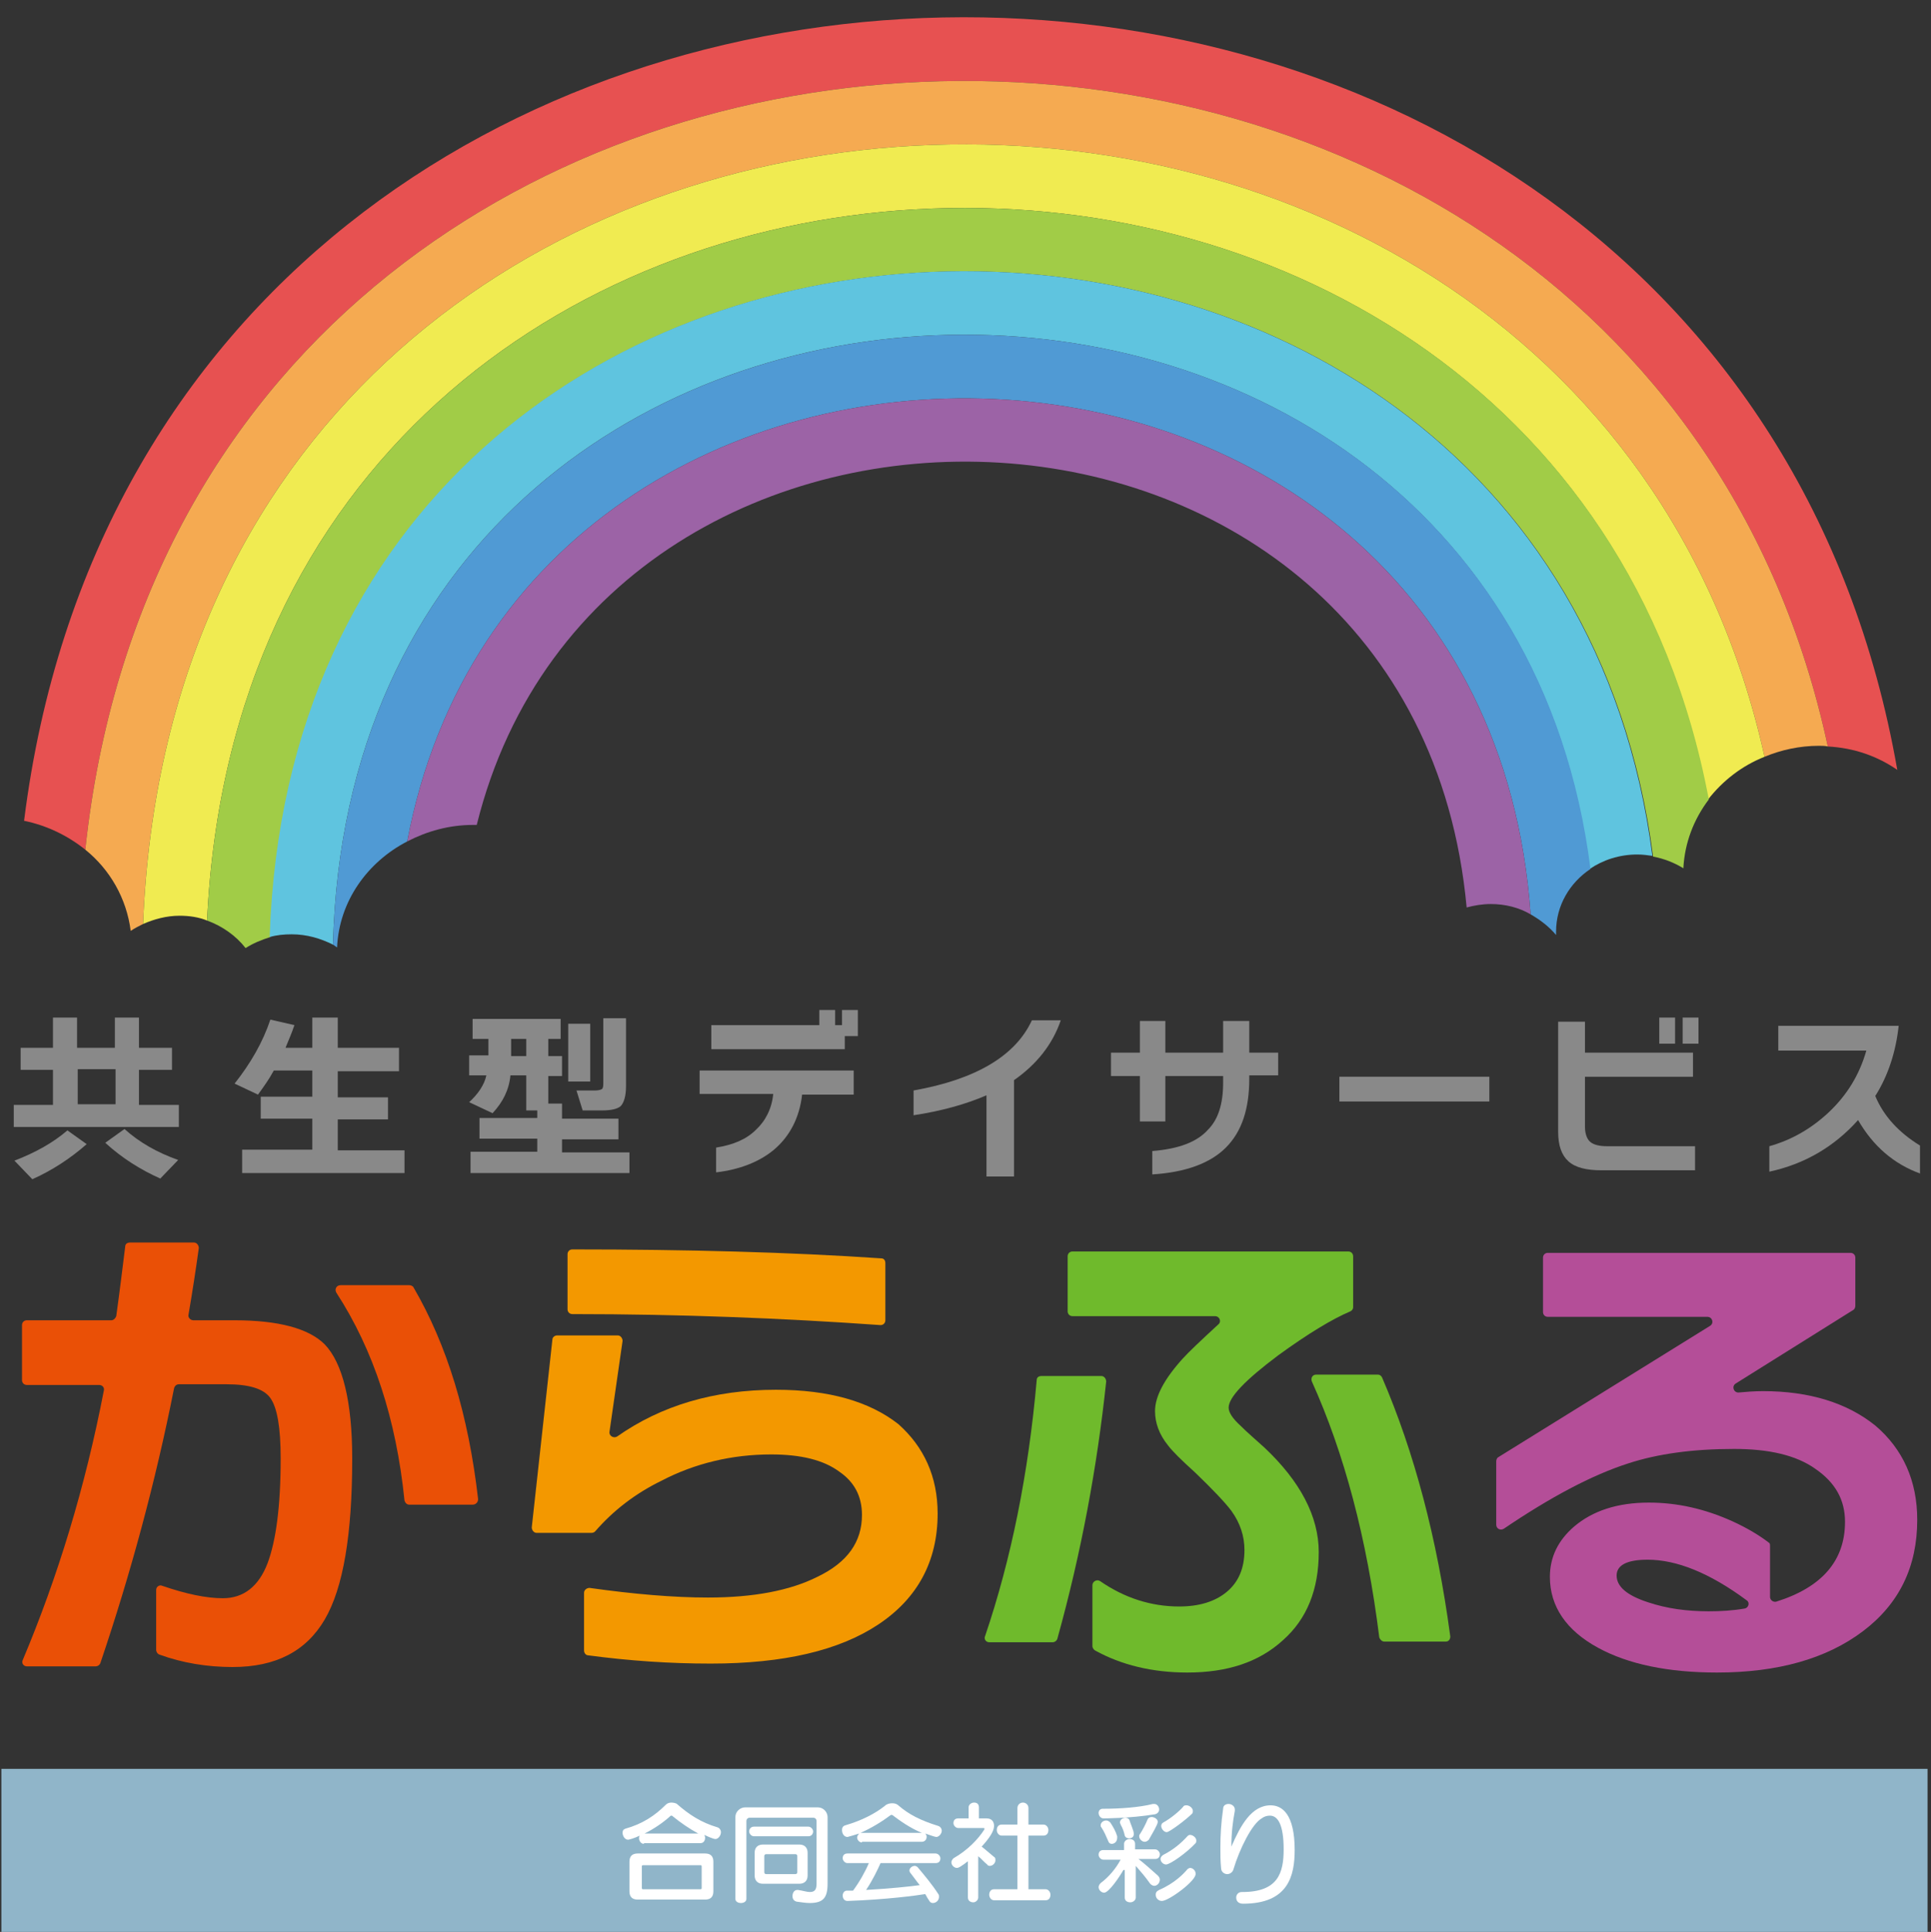 <?xml version="1.0" encoding="utf-8"?>
<!-- Generator: Adobe Illustrator 28.3.0, SVG Export Plug-In . SVG Version: 6.00 Build 0)  -->
<svg version="1.1" id="レイヤー_1" xmlns="http://www.w3.org/2000/svg" xmlns:xlink="http://www.w3.org/1999/xlink" x="0px"
	 y="0px" viewBox="0 0 280.7 280.8" style="enable-background:new 0 0 280.7 280.8;" xml:space="preserve">
<rect x="0" y="0" width="280.7" height="280.8" fill="#333333" stroke="none"/>
<style type="text/css">
	.st0{fill:#898989;}
	.st1{fill:#EA5006;}
	.st2{fill:#F39800;}
	.st3{fill:#6FBA2C;}
	.st4{fill:#B44E98;}
	.st5{fill:#E75151;}
	.st6{fill:#F5AA51;}
	.st7{fill:#F0EB51;}
	.st8{fill:#A1CC47;}
	.st9{fill:#5FC4DF;}
	.st10{fill:#509AD4;}
	.st11{fill:#9C63A6;}
	.st12{fill:#90B5C9;}
	.st13{fill:#FFFFFF;}
</style>
<g>
	<g>
		<path class="st0" d="M26.1,163.8H2v-3.2h5.7v-5.1H3v-3.2h4.7v-4.4h3.5v4.4h5.5v-4.4h3.5v4.4H25v3.2h-4.8v5.1h5.8V163.8z
			 M12.6,166.3c-2.4,2.1-5,3.8-7.9,5.1l-2.6-2.7c3.1-1.2,5.6-2.6,7.7-4.4L12.6,166.3z M11.3,160.5h5.5v-5.1h-5.5V160.5z M25.9,168.6
			l-2.6,2.7c-2.9-1.3-5.6-3-8-5.2l2.8-2C20.2,166,22.8,167.5,25.9,168.6z"/>
		<path class="st0" d="M58.8,170.5H35.2v-3.4h10.2v-4.5h-7.5v-3.2h7.5v-3.8h-5.6c-0.7,1.3-1.5,2.4-2.3,3.5l-3.4-1.6
			c2.3-2.9,4.1-6,5.2-9.3l3.5,0.8c-0.4,1.2-0.9,2.3-1.3,3.3h3.9v-4.4h3.7v4.4H58v3.4h-8.9v3.8h7.3v3.2h-7.3v4.5h9.7V170.5z"/>
		<path class="st0" d="M91.6,170.5H68.4v-3.1h9.7v-1.9h-8.4v-3h8.4v-1.1h-1.6v-5.1h-2.3c-0.2,2.1-1.1,3.9-2.6,5.5l-3.4-1.6
			c1.3-1.2,2.2-2.5,2.5-3.9h-2.5v-2.9H71V151h-2.3v-2.9h12.8v2.9h-1.8v2.5h2v2.9h-2v4h2v2.2h8.2v3h-8.2v1.9h9.8V170.5z M74.3,151
			v2.5h2.2V151H74.3z M85.8,157.2h-3.2v-8.4h3.2V157.2z M91,157.9c0,1.4-0.3,2.4-0.8,2.9c-0.5,0.4-1.4,0.6-2.7,0.6h-2.8l-0.9-2.9
			h2.7c0.5,0,0.8-0.1,1-0.2c0.2-0.2,0.2-0.5,0.2-1V148H91V157.9z"/>
		<path class="st0" d="M124.2,159.1h-7.6c-0.4,3.5-1.9,6.2-4.2,8.1c-2.1,1.7-4.9,2.8-8.3,3.2v-3.6c2.5-0.4,4.4-1.2,5.8-2.6
			c1.4-1.3,2.3-3.1,2.5-5.2h-10.7v-3.4h22.4V159.1z M124.8,150.6h-2v1.9h-19.4V149h15.7v-2.2h2.3v2.2h1v-2.2h2.3V150.6z"/>
		<path class="st0" d="M154.2,148.3c-1.2,3.5-3.5,6.4-6.8,8.7v14h-4v-11.8c-3,1.3-6.6,2.3-10.6,2.9v-3.6c9-1.6,14.8-5,17.2-10.2
			H154.2z"/>
		<path class="st0" d="M185.8,156.3h-4.2v0.5c0,4.4-1.1,7.7-3.4,10c-2.3,2.3-5.9,3.6-10.7,3.9v-3.4c3.8-0.3,6.5-1.3,8.1-3.1
			c1.5-1.5,2.2-3.8,2.2-6.8v-1h-8.4v6.6h-3.7v-6.6h-4.2v-3.4h4.2v-4.6h3.7v4.6h8.4v-4.6h3.8v4.6h4.2V156.3z"/>
		<path class="st0" d="M216.5,160.1h-21.8v-3.6h21.8V160.1z"/>
		<path class="st0" d="M246.5,170.1h-13.7c-2.2,0-3.8-0.4-4.8-1.3c-1-0.9-1.5-2.3-1.5-4.3v-16h3.9v4.5h15.7v3.5h-15.7v7.3
			c0,1,0.3,1.8,0.8,2.2c0.5,0.4,1.3,0.6,2.4,0.6h12.8V170.1z M243.5,151.7h-2.3v-3.8h2.3V151.7z M246.9,151.7h-2.3v-3.8h2.3V151.7z"
			/>
		<path class="st0" d="M279.2,170.6c-3.9-1.4-6.9-4-9.1-7.8c-3.5,3.9-7.8,6.4-12.9,7.5v-3.7c3.2-0.9,6-2.5,8.5-4.8
			c2.8-2.6,4.6-5.6,5.6-9.1h-12.8v-3.6h17.5c-0.4,3.7-1.5,7.2-3.4,10.2c1.2,2.9,3.4,5.3,6.5,7.2V170.6z"/>
	</g>
	<g>
		<path class="st1" d="M51.2,212c0,11-1.3,18.8-4,23.4c-2.7,4.6-7.1,6.9-13.4,6.9c-3.7,0-7.3-0.6-10.6-1.8c-0.3-0.1-0.5-0.4-0.5-0.7
			v-8.7c0-0.5,0.5-0.8,0.9-0.6c3.5,1.2,6.4,1.8,8.8,1.8c3,0,5.2-1.7,6.5-5.1c1.2-3.2,1.9-8.2,1.9-15.2c0-4.5-0.5-7.4-1.5-8.8
			c-1-1.4-3.2-2-6.4-2H26c-0.3,0-0.6,0.2-0.7,0.6c-2.7,13.6-6.3,26.9-10.7,39.9c-0.1,0.3-0.4,0.5-0.7,0.5H3.9
			c-0.5,0-0.8-0.5-0.6-0.9c5.1-12.1,9.1-25.2,11.8-39.2c0.1-0.4-0.2-0.8-0.7-0.8H3.9c-0.4,0-0.7-0.3-0.7-0.7v-8
			c0-0.4,0.3-0.7,0.7-0.7h12.3c0.3,0,0.6-0.3,0.7-0.6c0.5-3.6,0.9-6.9,1.3-10.1c0-0.4,0.3-0.6,0.7-0.6h9.3c0.4,0,0.7,0.4,0.7,0.8
			c-0.4,2.9-0.9,6.2-1.5,9.7c-0.1,0.4,0.3,0.8,0.7,0.8h6c6.4,0,10.8,1.2,13.1,3.5C49.8,198.1,51.2,203.7,51.2,212z M68.7,218.7h-9.2
			c-0.4,0-0.6-0.3-0.7-0.6c-1.2-11.8-4.5-21.9-9.9-30.2c-0.3-0.5,0-1.1,0.6-1.1h10c0.2,0,0.5,0.1,0.6,0.3c4.9,8.4,8,18.6,9.4,30.8
			C69.5,218.3,69.2,218.7,68.7,218.7z"/>
		<path class="st2" d="M136.3,220c0,6.9-2.9,12.3-8.6,16.1c-5.7,3.8-13.8,5.7-24.4,5.7c-5.9,0-11.8-0.4-17.8-1.2
			c-0.3,0-0.6-0.3-0.6-0.7v-8.4c0-0.4,0.4-0.7,0.8-0.7c6.4,0.9,12.2,1.4,17.2,1.4c6.6,0,11.9-1,15.9-3c4.4-2.1,6.5-5.1,6.5-9
			c0-2.7-1.1-4.8-3.3-6.3c-2.3-1.7-5.6-2.5-9.9-2.5c-5.7,0-11.1,1.3-15.9,3.8c-3.9,1.9-7.1,4.4-9.7,7.4c-0.1,0.1-0.3,0.2-0.5,0.2H78
			c-0.4,0-0.7-0.4-0.7-0.8l3-27.3c0-0.3,0.3-0.6,0.7-0.6h8.8c0.4,0,0.7,0.4,0.7,0.8l-1.9,13.2c-0.1,0.6,0.6,1,1.1,0.7
			c6.4-4.5,14.1-6.8,23.1-6.8c7.7,0,13.6,1.7,17.8,5C134.3,210.3,136.3,214.6,136.3,220z M128,192.6c-14.1-1-29.1-1.6-44.8-1.6
			c-0.4,0-0.7-0.3-0.7-0.7v-8c0-0.4,0.3-0.7,0.7-0.7c16.7,0,31.7,0.4,44.9,1.3c0.4,0,0.6,0.3,0.6,0.7v8.3
			C128.7,192.3,128.4,192.6,128,192.6z"/>
		<path class="st3" d="M160.8,200.8c-1.3,12.3-3.6,24.8-7.1,37.4c-0.1,0.3-0.4,0.5-0.7,0.5h-9.2c-0.5,0-0.8-0.5-0.6-0.9
			c3.8-11.2,6.3-23.6,7.5-37.2c0-0.4,0.3-0.6,0.7-0.6h8.7C160.5,200,160.8,200.4,160.8,200.8z M196.7,190c0,0.3-0.2,0.5-0.4,0.6
			c-2.6,1.1-6.1,3.2-10.5,6.4c-4.8,3.6-7.2,6.1-7.2,7.6c0,0.7,0.6,1.6,1.7,2.6c1.1,1.1,2.3,2.1,3.5,3.2c5.2,4.9,7.9,10,7.9,15.2
			c0,5.4-1.7,9.7-5.2,12.8c-3.5,3.2-8.1,4.7-13.9,4.7c-5.1,0-9.6-1.1-13.4-3.2c-0.2-0.1-0.4-0.4-0.4-0.6v-8.9c0-0.5,0.6-0.9,1.1-0.6
			c3.6,2.5,7.5,3.7,11.5,3.7c2.9,0,5.2-0.7,6.9-2.1c1.7-1.4,2.6-3.4,2.6-6.1c0-2-0.6-3.9-1.9-5.7c-0.9-1.2-2.7-3.1-5.3-5.6
			c-2-1.8-3.3-3.1-3.9-3.9c-1.3-1.6-1.9-3.3-1.9-5c0-2.1,1.3-4.6,4-7.6c0.9-1,2.6-2.6,5.2-5c0.5-0.4,0.2-1.2-0.5-1.2h-20.7
			c-0.4,0-0.7-0.3-0.7-0.7v-8c0-0.4,0.3-0.7,0.7-0.7H196c0.4,0,0.7,0.3,0.7,0.7V190z M210.2,238.6h-9c-0.3,0-0.6-0.3-0.7-0.6
			c-1.8-14.4-5.1-26.8-9.8-37.2c-0.2-0.5,0.1-1,0.6-1h9c0.3,0,0.5,0.2,0.6,0.4c4.7,10.9,8,23.4,9.9,37.5
			C210.9,238.2,210.6,238.6,210.2,238.6z"/>
		<path class="st4" d="M278.7,220.9c0,6.8-2.6,12.2-7.9,16.2c-5.3,4-12.4,6-21.2,6c-7.1,0-12.9-1.2-17.3-3.6c-4.6-2.5-7-6-7-10.3
			c0-2.9,1.2-5.3,3.5-7.3c2.7-2.3,6.3-3.5,10.9-3.5c4.1,0,8.1,0.9,12.1,2.7c2.2,1,4,2.1,5.3,3.1c0.2,0.1,0.2,0.3,0.2,0.5v7.4
			c0,0.5,0.5,0.8,0.9,0.7c6.7-2.1,10-6,10-11.6c0-3.2-1.4-5.7-4.3-7.7c-2.8-2-6.8-2.9-11.8-2.9c-6,0-11.1,0.7-15.4,2.1
			c-5.3,1.7-11.3,4.9-18.1,9.5c-0.5,0.3-1.1,0-1.1-0.6v-9.2c0-0.2,0.1-0.5,0.3-0.6l30.8-19.1c0.6-0.4,0.3-1.3-0.4-1.3h-23.2
			c-0.4,0-0.7-0.3-0.7-0.7v-7.9c0-0.4,0.3-0.7,0.7-0.7H269c0.4,0,0.7,0.3,0.7,0.7v7c0,0.2-0.1,0.5-0.3,0.6l-17.1,10.7
			c-0.6,0.4-0.3,1.3,0.4,1.3c1.1-0.1,2.3-0.2,3.6-0.2c6.7,0,12.2,1.7,16.3,5C276.6,210.6,278.7,215.2,278.7,220.9z M253.6,233.8
			c0.6-0.1,0.8-0.9,0.3-1.2c-5.4-4-10.2-5.9-14.4-5.9c-3,0-4.5,0.8-4.5,2.3c0,1.6,1.5,2.9,4.6,3.9c2.7,0.9,5.6,1.3,8.8,1.3
			C250.1,234.2,251.9,234.1,253.6,233.8z"/>
	</g>
	<g>
		<path class="st5" d="M12.4,123.5c15.3-143.8,224.5-148.8,253.3-15c3.8,0.2,7.2,1.4,10.1,3.4C249.8-36.4,22.7-33.9,3.5,119.3
			C6.9,120,9.9,121.5,12.4,123.5z"/>
		<path class="st6" d="M19,135.3c0.6-0.4,1.2-0.7,1.8-1C26.5-8.2,228.5-16.3,256.5,110c2.4-1,5.1-1.6,7.9-1.6c0.4,0,0.9,0,1.3,0.1
			c-28.8-133.8-238-128.8-253.3,15C16,126.4,18.4,130.6,19,135.3z"/>
		<path class="st7" d="M26.1,133.1c1.4,0,2.8,0.2,4,0.7C36.3,1.8,225.8-4,248.3,116.2c2.1-2.7,4.9-4.9,8.2-6.2
			c-28-126.3-230-118.2-235.7,24.3C22.4,133.6,24.2,133.1,26.1,133.1z"/>
		<path class="st8" d="M35.7,137.8c1.1-0.7,2.3-1.2,3.6-1.6c4.1-125,185.8-128.9,201-11.7c1.6,0.3,3.1,0.9,4.4,1.7
			c0.2-3.7,1.5-7.1,3.7-10C225.8-4,36.3,1.8,30.1,133.8C32.3,134.6,34.3,136,35.7,137.8z"/>
		<path class="st9" d="M42.4,135.8c2.2,0,4.2,0.6,6,1.5c3-114.4,169.3-118.1,182.7-11c1.9-1.3,4.3-2.1,6.9-2.1
			c0.8,0,1.5,0.1,2.2,0.2C225,7.3,43.3,11.2,39.2,136.2C40.2,135.9,41.3,135.8,42.4,135.8z"/>
		<path class="st10" d="M49,137.7c0.3-6.7,4.4-12.4,10.2-15.4C76,33,215.6,36.6,222.5,132.9c1.4,0.8,2.7,1.8,3.7,3
			c0-0.2,0-0.3,0-0.5c0-3.8,2-7.1,5-9.1C217.7,19.2,51.4,22.9,48.4,137.3C48.6,137.4,48.8,137.6,49,137.7z"/>
		<path class="st11" d="M68.8,119.9c0.2,0,0.3,0,0.5,0c18.4-74.2,136.3-70.2,143.9,12c1.1-0.3,2.3-0.5,3.5-0.5
			c2.1,0,4.1,0.5,5.8,1.5C215.6,36.6,76,33,59.2,122.3C62.1,120.8,65.3,119.9,68.8,119.9z"/>
	</g>
	<rect x="0.2" y="257.1" class="st12" width="280" height="23.9"/>
	<g>
		<path class="st13" d="M93.6,268c-0.4,0-0.7-0.4-0.7-0.8c0-0.1,0-0.3,0.1-0.4c-0.8,0.4-1.6,0.6-1.7,0.6c-0.5,0-0.8-0.6-0.8-1
			c0-0.3,0.1-0.5,0.4-0.6c2.5-0.7,4.3-1.9,5.9-3.5c0.2-0.2,0.5-0.3,0.8-0.3c0.3,0,0.7,0.1,0.8,0.2c1.7,1.5,3.5,2.7,5.9,3.4
			c0.3,0.1,0.5,0.4,0.5,0.7c0,0.5-0.4,1-0.8,1c-0.3,0-1.2-0.4-1.6-0.6c0,0.1,0.1,0.2,0.1,0.4c0,0.4-0.2,0.8-0.7,0.8H93.6z
			 M92.7,276.1c-0.8,0-1.2-0.4-1.2-1.2v-4.3c0-0.8,0.4-1.2,1.2-1.2h9.8c0.8,0,1.2,0.4,1.2,1.2v4.3c0,0.8-0.4,1.2-1.2,1.2H92.7z
			 M102,271.3c0-0.2-0.1-0.2-0.2-0.2h-8.3c-0.2,0-0.2,0.1-0.2,0.2v3.1c0,0.2,0.1,0.2,0.2,0.2h8.3c0.2,0,0.2-0.1,0.2-0.2V271.3z
			 M101.5,266.5c-1.3-0.7-2.6-1.6-3.7-2.5c-0.1-0.1-0.1-0.1-0.2-0.1s-0.1,0-0.2,0.1c-1,0.9-2.3,1.8-3.7,2.5H101.5z"/>
		<path class="st13" d="M118.7,264.7c0-0.3-0.2-0.5-0.5-0.5H109c-0.3,0-0.5,0.2-0.5,0.5V276c0,0.4-0.4,0.6-0.8,0.6
			c-0.4,0-0.8-0.2-0.8-0.6v-11.9c0-0.8,0.7-1.4,1.4-1.4h10.6c0.8,0,1.4,0.7,1.4,1.4v9.7c0,2-0.6,2.8-2.6,2.8c-0.5,0-1.2-0.1-1.9-0.2
			c-0.4-0.1-0.6-0.4-0.6-0.8c0-0.4,0.2-0.9,0.7-0.9c0,0,0.1,0,0.1,0c0.7,0.1,1.3,0.3,1.7,0.3c0.7,0,1-0.3,1-1.2V264.7z M109.6,266.9
			c-0.4,0-0.7-0.4-0.7-0.7s0.2-0.7,0.7-0.7h7.9c0.4,0,0.7,0.4,0.7,0.7s-0.2,0.7-0.7,0.7H109.6z M110.9,273.8c-0.8,0-1.2-0.5-1.2-1.2
			v-3.3c0-0.8,0.5-1.2,1.2-1.2h5.3c0.8,0,1.2,0.5,1.2,1.2v3.3c0,0.8-0.5,1.2-1.2,1.2H110.9z M115.9,269.8c0-0.2-0.1-0.3-0.3-0.3
			h-4.2c-0.2,0-0.3,0.1-0.3,0.3v2.3c0,0.2,0.1,0.3,0.3,0.3h4.2c0.2,0,0.3-0.1,0.3-0.3V269.8z"/>
		<path class="st13" d="M125.3,267.8c-0.4,0-0.7-0.4-0.7-0.7c0-0.2,0.1-0.4,0.3-0.6c-0.6,0.2-1.7,0.5-1.7,0.5c-0.5,0-0.8-0.5-0.8-1
			c0-0.3,0.1-0.6,0.5-0.7c2.4-0.7,4.3-1.7,5.7-2.8c0.3-0.3,0.7-0.4,1.1-0.4s0.7,0.1,1,0.4c1.4,1.2,3.1,2.1,5.7,2.9
			c0.3,0.1,0.5,0.4,0.5,0.7c0,0.4-0.4,0.9-0.8,0.9c-0.2,0-1.3-0.4-1.6-0.5c0.2,0.2,0.2,0.4,0.2,0.5c0,0.4-0.3,0.7-0.7,0.7H125.3z
			 M128,270.8c-0.4,0.9-1.1,2.4-2.1,3.9c3.5-0.2,6.4-0.5,7.8-0.7c-0.5-0.6-0.9-1.2-1.3-1.7c-0.1-0.1-0.2-0.3-0.2-0.4
			c0-0.4,0.4-0.7,0.8-0.7c0.1,0,0.3,0.1,0.4,0.2c1,1.2,2.1,2.5,3,3.9c0.1,0.1,0.1,0.3,0.1,0.4c0,0.5-0.4,0.9-0.9,0.9
			c-0.2,0-0.4-0.1-0.5-0.3c-0.2-0.3-0.4-0.6-0.6-1c-1.2,0.2-5.6,0.8-11.3,1h0c-0.5,0-0.7-0.4-0.7-0.8c0-0.3,0.2-0.7,0.6-0.7
			c0.3,0,0.6,0,0.9,0c0.9-1.2,1.8-2.8,2.3-4h-3.1c-0.4,0-0.7-0.4-0.7-0.7c0-0.4,0.2-0.7,0.7-0.7H136c0.4,0,0.7,0.4,0.7,0.7
			c0,0.4-0.2,0.7-0.7,0.7H128z M134,266.4c-1.7-0.7-3.1-1.7-4.3-2.6c0,0-0.1,0-0.1,0c0,0-0.1,0-0.1,0c-1.2,0.9-2.8,1.9-4.4,2.6H134z
			"/>
		<path class="st13" d="M141,270.3c-1.4,1.1-1.7,1.2-1.9,1.2c-0.4,0-0.8-0.4-0.8-0.8c0-0.2,0.1-0.4,0.3-0.6c2.1-1.2,3.6-2.8,4.5-4.2
			c0,0,0,0,0-0.1s0-0.1-0.1-0.1h-3.7c-0.4,0-0.7-0.4-0.7-0.7c0-0.4,0.2-0.7,0.7-0.7h1.5v-1.6c0-0.4,0.4-0.7,0.8-0.7
			c0.4,0,0.7,0.2,0.7,0.7v1.6h1.1c0.8,0,1.1,0.5,1.1,1.1c0,0.7-0.6,1.7-1.8,3c0.4,0.3,1.3,1.1,1.8,1.5c0.2,0.1,0.2,0.3,0.2,0.5
			c0,0.4-0.4,0.8-0.8,0.8c-0.1,0-0.3,0-0.4-0.2c-0.4-0.3-0.9-0.9-1.3-1.2v6c0,0.4-0.4,0.7-0.7,0.7c-0.4,0-0.8-0.2-0.8-0.7V270.3z
			 M144.5,276.2c-0.4,0-0.7-0.4-0.7-0.8c0-0.4,0.2-0.8,0.7-0.8h3.4v-7.8h-2.3c-0.4,0-0.7-0.4-0.7-0.8c0-0.4,0.2-0.8,0.7-0.8h2.3
			v-2.4c0-0.5,0.4-0.8,0.8-0.8c0.4,0,0.8,0.3,0.8,0.8v2.4h2.2c0.4,0,0.7,0.4,0.7,0.8c0,0.4-0.2,0.8-0.7,0.8h-2.2v7.8h2.5
			c0.4,0,0.7,0.4,0.7,0.8c0,0.4-0.2,0.8-0.7,0.8H144.5z"/>
		<path class="st13" d="M163.3,271.8c-0.5,0.9-2.1,3.3-2.8,3.3c-0.4,0-0.8-0.4-0.8-0.8c0-0.2,0.1-0.4,0.3-0.6
			c1.2-0.9,2.2-2.1,2.9-3.4h-2.5c-0.4,0-0.7-0.4-0.7-0.7c0-0.4,0.2-0.7,0.7-0.7h3V268c0-0.4,0.4-0.7,0.8-0.7c0.4,0,0.8,0.2,0.8,0.7
			v0.8h2.9c0.4,0,0.7,0.4,0.7,0.7c0,0.4-0.2,0.7-0.7,0.7h-2.4c0.9,0.7,1.9,1.6,2.8,2.4c0.2,0.2,0.3,0.4,0.3,0.6
			c0,0.5-0.4,0.9-0.8,0.9c-0.2,0-0.4-0.1-0.6-0.3c-0.7-1-1.4-1.8-2.1-2.6v4.6c0,0.4-0.4,0.7-0.8,0.7c-0.4,0-0.8-0.2-0.8-0.7V271.8z
			 M160.4,264.3c-0.4,0-0.7-0.4-0.7-0.8c0-0.3,0.2-0.6,0.6-0.6c2.6,0,5.3-0.2,7.3-0.7c0.1,0,0.1,0,0.2,0c0.4,0,0.7,0.4,0.7,0.8
			c0,0.3-0.2,0.6-0.6,0.7C164.3,264.3,160.4,264.3,160.4,264.3L160.4,264.3z M161.6,268c-0.2,0-0.4-0.1-0.5-0.4
			c-0.3-0.7-0.6-1.4-1-2c-0.1-0.1-0.1-0.2-0.1-0.3c0-0.4,0.4-0.7,0.8-0.7c0.2,0,0.4,0.1,0.6,0.3c0.4,0.6,0.8,1.3,1,2
			c0,0.1,0,0.2,0,0.2C162.4,267.7,162,268,161.6,268z M164.1,267.2c-0.2,0-0.5-0.1-0.6-0.4c-0.1-0.5-0.3-1.1-0.6-1.6
			c0-0.1-0.1-0.2-0.1-0.3c0-0.4,0.4-0.7,0.8-0.7c0.2,0,0.5,0.1,0.6,0.4c0,0.1,0.6,1.5,0.6,1.8C164.9,267,164.5,267.2,164.1,267.2z
			 M166.4,267.7c-0.4,0-0.8-0.4-0.8-0.8c0-0.1,0-0.2,0.1-0.3c0.4-0.6,0.9-1.6,1.1-2.1c0.1-0.3,0.4-0.4,0.6-0.4
			c0.4,0,0.9,0.3,0.9,0.7c0,0.4-0.8,1.7-1.3,2.6C166.8,267.6,166.6,267.7,166.4,267.7z M168.9,276.3c-0.5,0-0.9-0.4-0.9-0.9
			c0-0.3,0.1-0.5,0.5-0.7c2.3-1,3.6-2.4,4.1-3c0.1-0.1,0.3-0.2,0.4-0.2c0.4,0,0.8,0.4,0.8,0.8C174,273.3,169.9,276.3,168.9,276.3z
			 M169.5,271c-0.4,0-0.8-0.4-0.8-0.8c0-0.2,0.1-0.4,0.4-0.6c1.4-0.7,2.6-1.7,3.5-2.7c0.1-0.1,0.2-0.2,0.4-0.2
			c0.4,0,0.9,0.4,0.9,0.8c0,0.1,0,0.3-0.1,0.4C172.5,269.3,170.1,271,169.5,271z M169.6,266.3c-0.4,0-0.8-0.5-0.8-0.9
			c0-0.2,0.1-0.4,0.3-0.5c1.1-0.6,2.4-1.7,2.9-2.3c0.1-0.2,0.3-0.2,0.5-0.2c0.4,0,0.9,0.4,0.9,0.8c0,0.1,0,0.3-0.1,0.4
			C172.4,264.5,170,266.3,169.6,266.3z"/>
		<path class="st13" d="M180.7,276.7c-0.7,0-1-0.4-1-0.9c0-0.4,0.3-0.8,0.8-0.8h0.1c5.2,0,6-2.8,6-6.2c0-3.7-0.9-4.9-2-4.9
			c-0.4,0-0.8,0.1-1.2,0.4c-1.4,0.8-3.2,4.4-4.1,7.4c-0.1,0.4-0.5,0.7-0.9,0.7c-0.4,0-0.9-0.3-0.9-0.9c-0.1-1-0.1-2-0.1-2.9
			c0-1.9,0.1-3.6,0.4-5.7c0-0.5,0.4-0.7,0.8-0.7c0.4,0,0.9,0.3,0.9,0.8c0,0,0,0.1,0,0.2c-0.3,1.6-0.5,3.2-0.5,5.2c1.3-3,2.9-6,5.7-6
			c1.7,0,3.5,1.3,3.5,6.5C188.2,272.6,187.3,276.7,180.7,276.7L180.7,276.7z"/>
	</g>
</g>
</svg>
